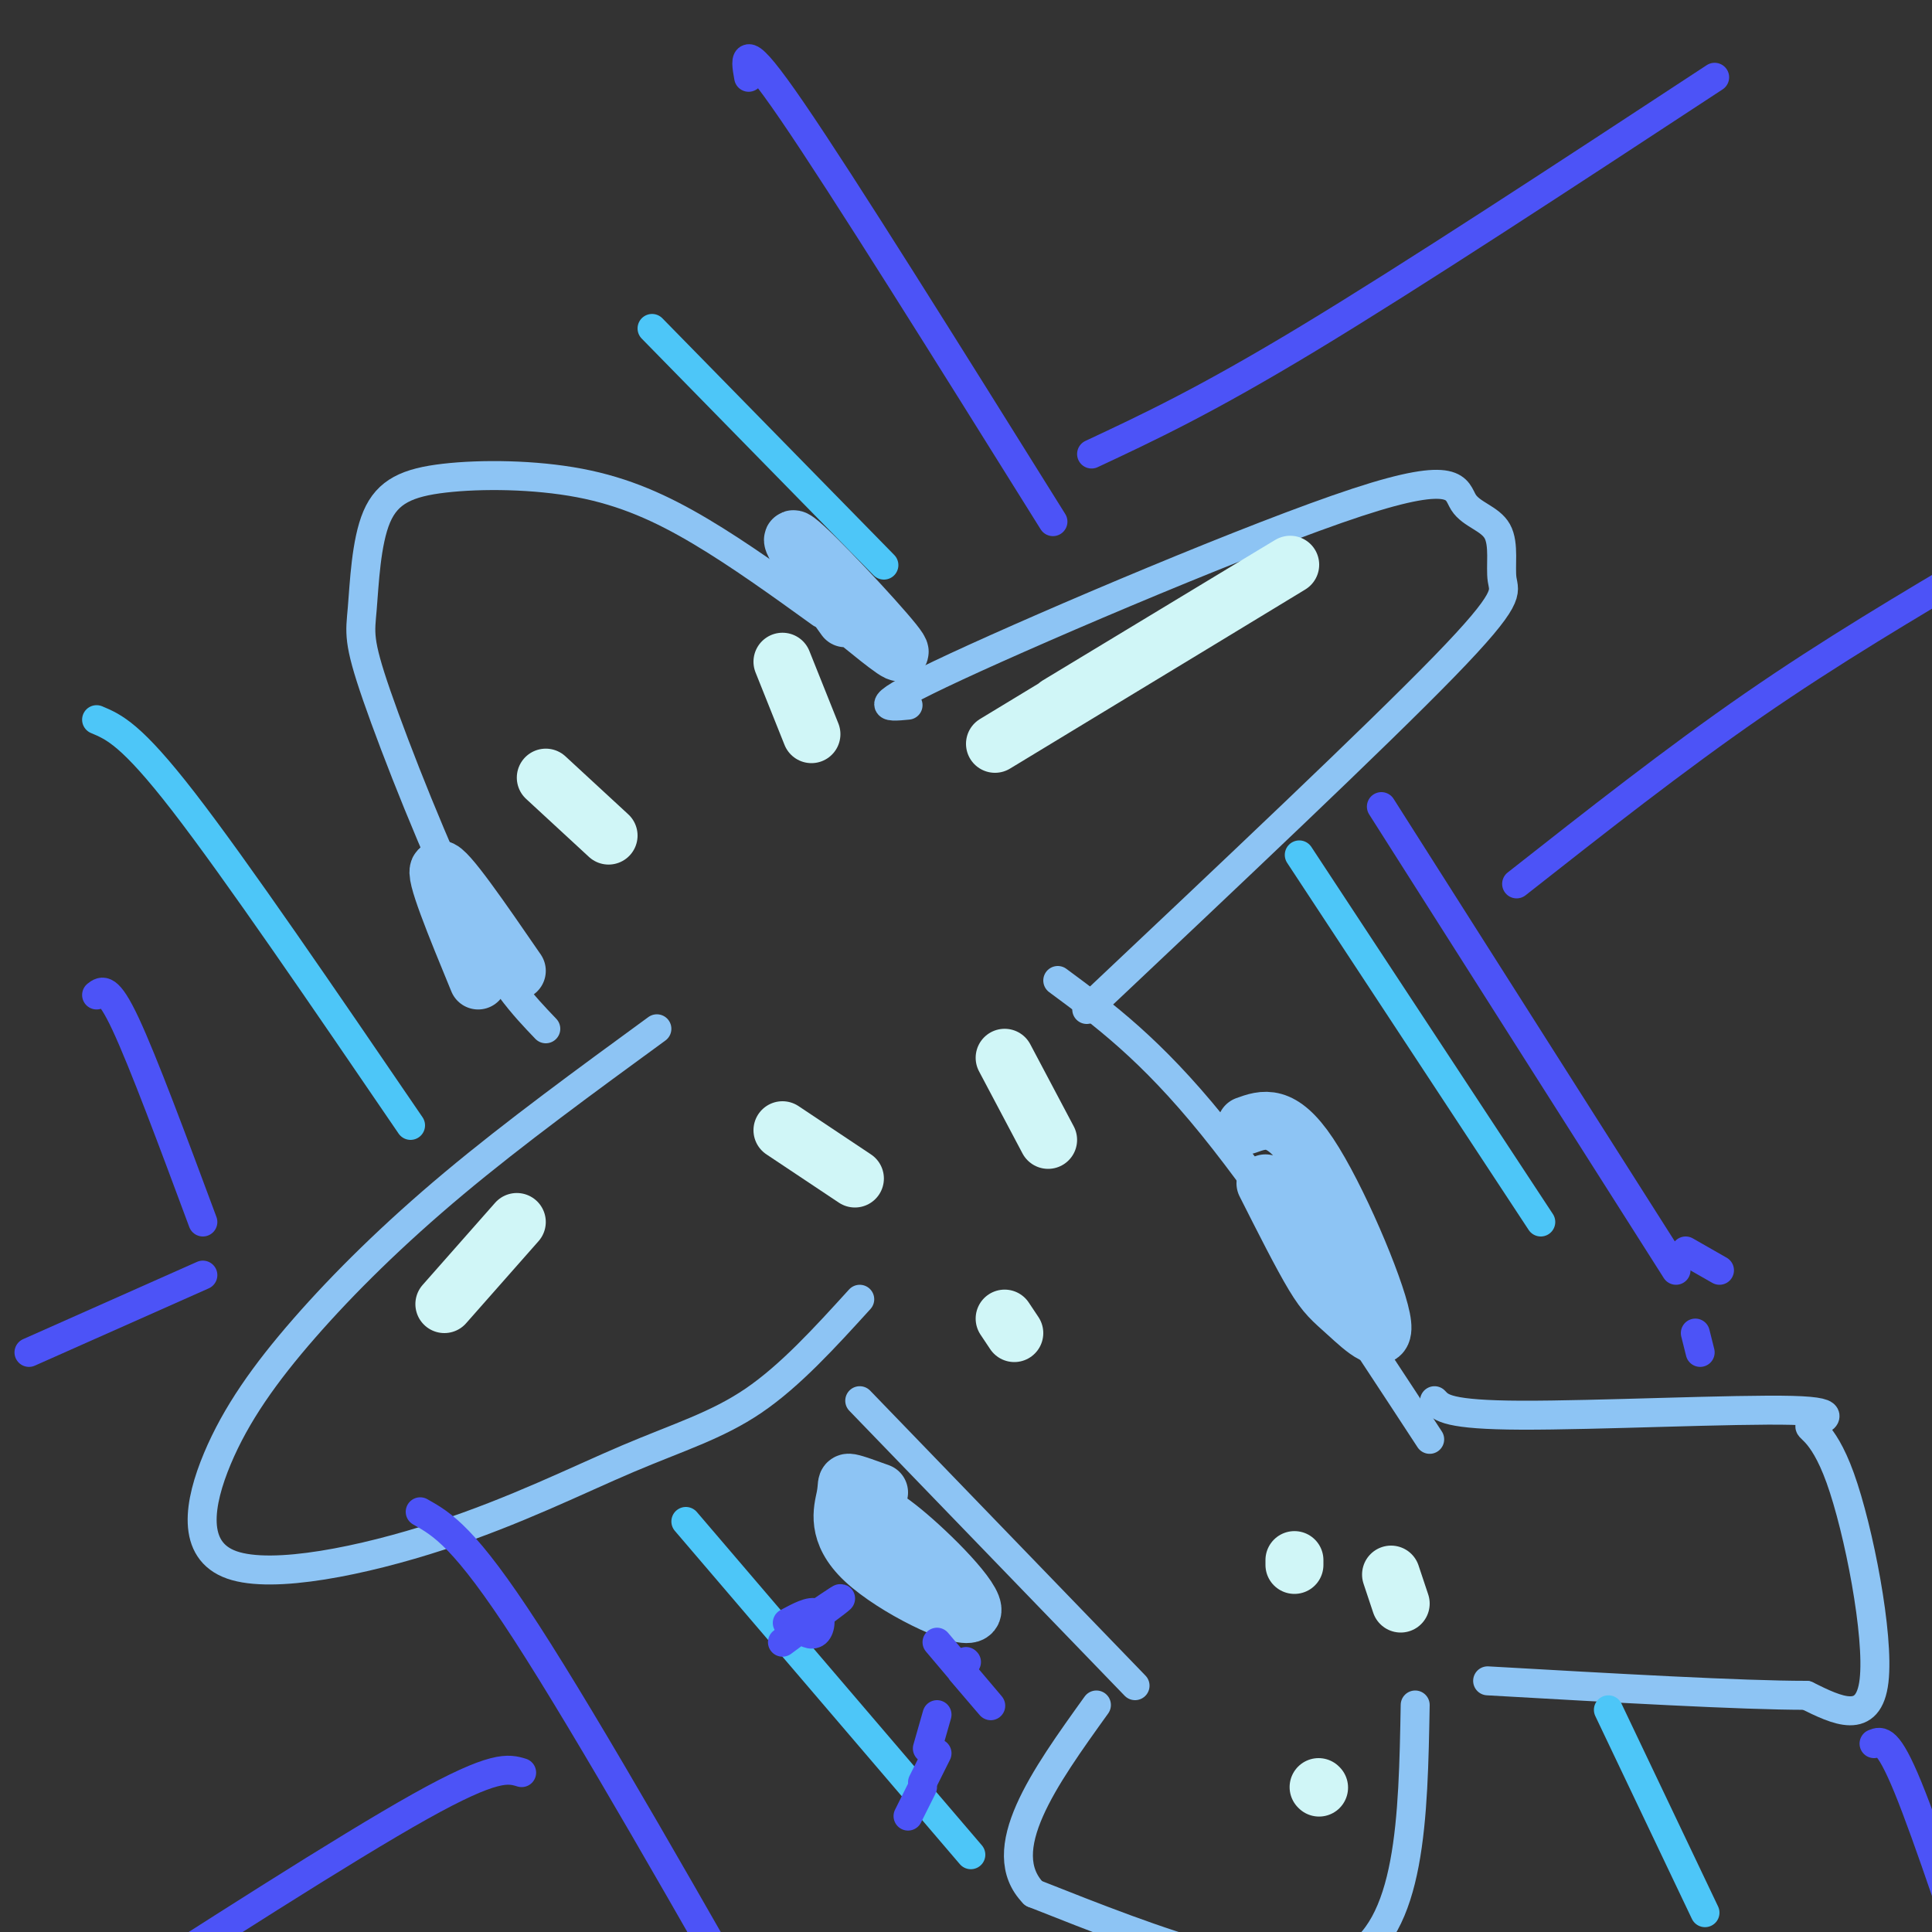 <svg viewBox='0 0 400 400' version='1.1' xmlns='http://www.w3.org/2000/svg' xmlns:xlink='http://www.w3.org/1999/xlink'><rect x="0" y="0" width="400" height="400" fill="#333333" stroke="none"/><g fill='none' stroke='#8DC4F4' stroke-width='6' stroke-linecap='round' stroke-linejoin='round'><path d='M188,146c-4.562,0.440 -9.124,0.880 10,-8c19.124,-8.880 61.933,-27.080 83,-34c21.067,-6.920 20.391,-2.559 22,0c1.609,2.559 5.503,3.315 7,6c1.497,2.685 0.595,7.300 1,10c0.405,2.700 2.116,3.486 -12,18c-14.116,14.514 -44.058,42.757 -74,71'/><path d='M136,213c-14.737,10.763 -29.474,21.526 -42,32c-12.526,10.474 -22.841,20.660 -31,30c-8.159,9.340 -14.160,17.833 -18,27c-3.840,9.167 -5.518,19.006 3,22c8.518,2.994 27.232,-0.857 43,-6c15.768,-5.143 28.591,-11.577 39,-16c10.409,-4.423 18.402,-6.835 26,-12c7.598,-5.165 14.799,-13.082 22,-21'/><path d='M113,213c-4.709,-4.920 -9.418,-9.840 -16,-23c-6.582,-13.160 -15.038,-34.558 -19,-46c-3.962,-11.442 -3.430,-12.926 -3,-18c0.430,-5.074 0.759,-13.738 3,-19c2.241,-5.262 6.395,-7.122 14,-8c7.605,-0.878 18.663,-0.775 28,1c9.337,1.775 16.953,5.221 25,10c8.047,4.779 16.523,10.889 25,17'/><path d='M219,203c9.583,7.083 19.167,14.167 32,30c12.833,15.833 28.917,40.417 45,65'/><path d='M178,290c0.000,0.000 57.000,59.000 57,59'/><path d='M297,290c1.359,1.471 2.719,2.943 18,3c15.281,0.057 44.484,-1.300 56,-1c11.516,0.300 5.344,2.256 4,3c-1.344,0.744 2.138,0.277 6,11c3.862,10.723 8.103,32.635 7,42c-1.103,9.365 -7.552,6.182 -14,3'/><path d='M374,351c-13.333,0.000 -39.667,-1.500 -66,-3'/><path d='M293,353c-0.417,23.250 -0.833,46.500 -14,53c-13.167,6.500 -39.083,-3.750 -65,-14'/><path d='M214,392c-8.667,-8.833 2.167,-23.917 13,-39'/></g>
<g fill='none' stroke='#8DC4F4' stroke-width='12' stroke-linecap='round' stroke-linejoin='round'><path d='M176,311c2.964,0.911 5.928,1.822 12,7c6.072,5.178 15.251,14.622 13,16c-2.251,1.378 -15.933,-5.311 -22,-11c-6.067,-5.689 -4.518,-10.378 -4,-13c0.518,-2.622 0.005,-3.178 1,-3c0.995,0.178 3.497,1.089 6,2'/><path d='M258,233c3.624,-1.311 7.247,-2.622 13,6c5.753,8.622 13.635,27.177 15,34c1.365,6.823 -3.786,1.914 -7,-1c-3.214,-2.914 -4.490,-3.833 -7,-8c-2.510,-4.167 -6.255,-11.584 -10,-19'/><path d='M175,128c-6.600,-9.178 -13.200,-18.356 -10,-16c3.200,2.356 16.200,16.244 20,21c3.800,4.756 -1.600,0.378 -7,-4'/><path d='M99,203c-4.667,-11.333 -9.333,-22.667 -8,-23c1.333,-0.333 8.667,10.333 16,21'/></g>
<g fill='none' stroke='#D0F6F7' stroke-width='12' stroke-linecap='round' stroke-linejoin='round'><path d='M113,161c0.000,0.000 13.000,12.000 13,12'/><path d='M162,137c0.000,0.000 6.000,15.000 6,15'/><path d='M162,234c0.000,0.000 15.000,10.000 15,10'/><path d='M208,219c0.000,0.000 9.000,17.000 9,17'/><path d='M208,273c0.000,0.000 2.000,3.000 2,3'/><path d='M268,323c0.000,0.000 0.000,1.000 0,1'/><path d='M288,326c0.000,0.000 2.000,6.000 2,6'/><path d='M273,370c0.000,0.000 0.100,0.100 0.1,0.1'/><path d='M206,154c29.417,-17.833 58.833,-35.667 61,-37c2.167,-1.333 -22.917,13.833 -48,29'/><path d='M92,270c0.000,0.000 15.000,-17.000 15,-17'/></g>
<g fill='none' stroke='#4DC6F8' stroke-width='6' stroke-linecap='round' stroke-linejoin='round'><path d='M20,149c3.583,1.500 7.167,3.000 18,17c10.833,14.000 28.917,40.500 47,67'/><path d='M135,68c0.000,0.000 48.000,49.000 48,49'/><path d='M269,177c0.000,0.000 50.000,76.000 50,76'/><path d='M142,315c0.000,0.000 59.000,69.000 59,69'/><path d='M333,354c0.000,0.000 20.000,42.000 20,42'/></g>
<g fill='none' stroke='#4C53F7' stroke-width='6' stroke-linecap='round' stroke-linejoin='round'><path d='M155,16c-0.750,-4.167 -1.500,-8.333 9,7c10.500,15.333 32.250,50.167 54,85'/><path d='M286,167c0.000,0.000 61.000,96.000 61,96'/><path d='M226,94c11.750,-5.500 23.500,-11.000 45,-24c21.500,-13.000 52.750,-33.500 84,-54'/><path d='M314,183c16.417,-12.917 32.833,-25.833 49,-37c16.167,-11.167 32.083,-20.583 48,-30'/><path d='M349,259c0.000,0.000 7.000,4.000 7,4'/><path d='M351,276c0.000,0.000 1.000,4.000 1,4'/><path d='M388,361c1.417,-0.583 2.833,-1.167 7,9c4.167,10.167 11.083,31.083 18,52'/><path d='M20,206c1.167,-0.917 2.333,-1.833 6,6c3.667,7.833 9.833,24.417 16,41'/><path d='M87,313c4.583,2.583 9.167,5.167 22,25c12.833,19.833 33.917,56.917 55,94'/><path d='M108,367c-2.750,-0.833 -5.500,-1.667 -21,7c-15.500,8.667 -43.750,26.833 -72,45'/><path d='M42,264c0.000,0.000 -36.000,16.000 -36,16'/><path d='M194,363c0.000,0.000 -3.000,6.000 -3,6'/><path d='M163,336c2.435,-1.310 4.869,-2.619 6,-2c1.131,0.619 0.958,3.167 0,4c-0.958,0.833 -2.702,-0.048 -3,-1c-0.298,-0.952 0.851,-1.976 2,-3'/><path d='M200,344c0.000,0.000 0.100,0.100 0.1,0.1'/><path d='M192,362c0.000,0.000 2.000,-7.000 2,-7'/><path d='M191,370c0.000,0.000 -3.000,6.000 -3,6'/><path d='M199,346c3.417,4.000 6.833,8.000 6,7c-0.833,-1.000 -5.917,-7.000 -11,-13'/><path d='M165,337c4.750,-3.250 9.500,-6.500 9,-6c-0.500,0.500 -6.250,4.750 -12,9'/></g>
</svg>